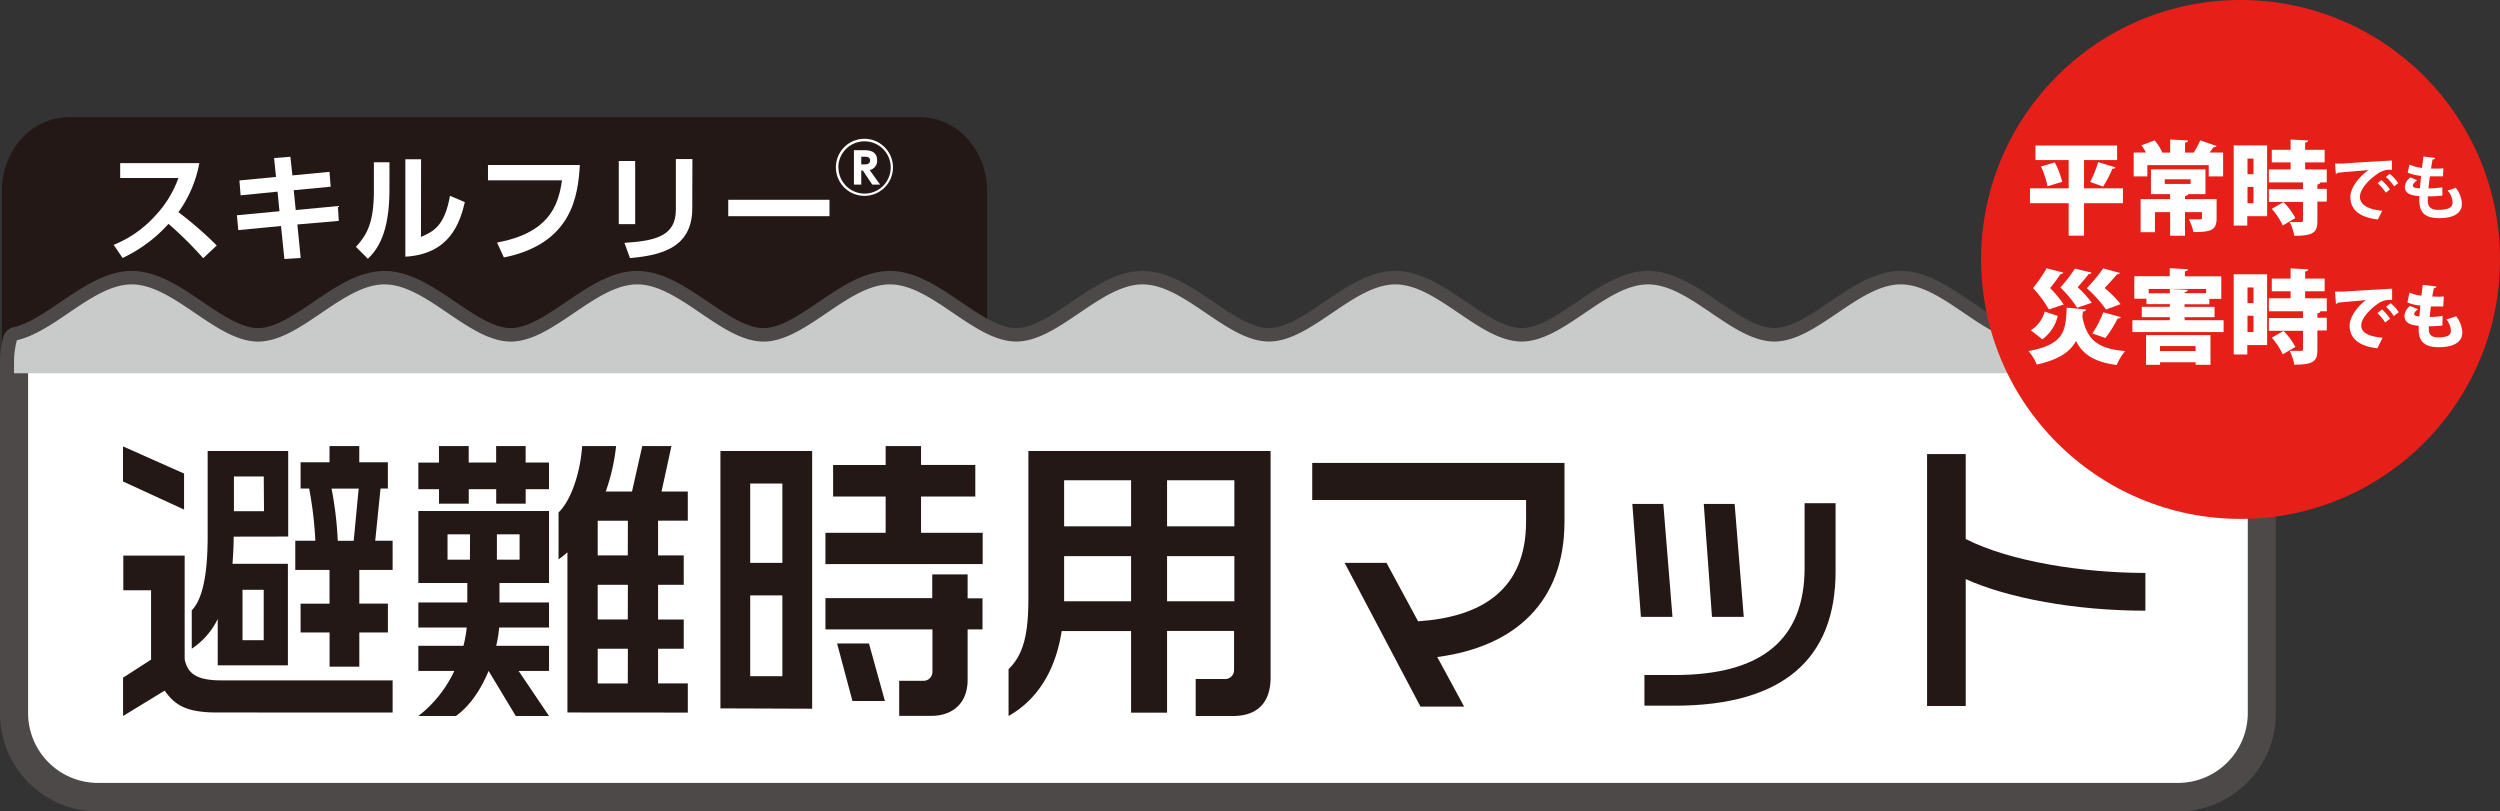 <svg xmlns="http://www.w3.org/2000/svg" width="177.95mm" height="57.76mm" viewBox="0 0 504.43 163.73">
  <rect x="0" y="0" width="504.43" height="163.73" fill="#333333" stroke="none"/>
  <defs>
    <style>
      .cls-1 {
        isolation: isolate;
      }

      .cls-2 {
        fill: #231815;
      }

      .cls-3 {
        fill: #fff;
      }

      .cls-4 {
        fill: #4c4948;
      }

      .cls-5 {
        fill: #c9caca;
        mix-blend-mode: multiply;
      }

      .cls-6 {
        fill: #e71f19;
      }
    </style>
  </defs>
  <g class="cls-1">
    <g id="レイヤー_2" data-name="レイヤー 2">
      <g id="レイヤー_1-2" data-name="レイヤー 1">
        <g>
          <path class="cls-2" d="M34.91,93.52C40.45,93.52,46,102,51.52,102s11.07-8.45,16.61-8.45h97.73c5.54,0,11.07,8.46,16.61,8.46,4.59,0,9.17-5.81,13.76-7.79a13.87,13.87,0,0,0,.49-3.62V38.5c0-6.82-5-12.41-11-12.41H13.86c-6.06,0-11,5.59-11,12.41V90.57a13.58,13.58,0,0,0,.38,3.15C8.24,95,13.27,102,18.31,102,23.84,102,29.38,93.52,34.91,93.52Z"/>
          <path class="cls-2" d="M182.47,104.43c-3.6,0-6.75-2.41-9.79-4.73-2.4-1.83-4.88-3.73-6.82-3.73H68.13c-1.94,0-4.42,1.89-6.82,3.72-3,2.33-6.19,4.73-9.79,4.73s-6.74-2.4-9.79-4.73C39.33,97.86,36.85,96,34.91,96h0c-1.94,0-4.42,1.89-6.81,3.72-3.05,2.33-6.2,4.73-9.79,4.73S11.56,102,8.52,99.7c-2-1.55-4.13-3.15-5.91-3.6A2.46,2.46,0,0,1,.83,94.28a15.8,15.8,0,0,1-.44-3.71V38.5c0-8.19,6-14.85,13.47-14.85H185.69c7.43,0,13.47,6.66,13.47,14.85V90.57a16.14,16.14,0,0,1-.57,4.26,2.4,2.4,0,0,1-1.38,1.6,26.11,26.11,0,0,0-5,3.27C189.21,102,186.06,104.43,182.47,104.43Zm-10.9-11.51a46.41,46.41,0,0,1,4.08,2.88c2.4,1.84,4.88,3.73,6.82,3.73s4.42-1.89,6.82-3.72a38.1,38.1,0,0,1,4.81-3.31,11.26,11.26,0,0,0,.17-1.93V38.5c0-5.49-3.85-10-8.58-10H13.86c-4.73,0-8.58,4.47-8.58,10V90.57a11.48,11.48,0,0,0,.08,1.3,29.34,29.34,0,0,1,6.13,3.93c2.4,1.83,4.88,3.73,6.82,3.73s4.42-1.9,6.81-3.73c3.05-2.32,6.2-4.73,9.79-4.73h0c3.6,0,6.75,2.41,9.79,4.73,2.4,1.83,4.88,3.73,6.82,3.73s4.42-1.9,6.82-3.73c3-2.32,6.19-4.73,9.79-4.73h101v.06C170.26,91.25,171.33,91.64,171.57,92.92Z"/>
        </g>
        <g>
          <path class="cls-3" d="M52.08,68.92c8.5,0,17-11.54,25.5-11.54s17,11.54,25.49,11.54,17-11.54,25.5-11.54,17,11.54,25.49,11.54,17-11.54,25.5-11.54,17,11.53,25.49,11.53,17-11.53,25.5-11.53,17,11.53,25.49,11.53,17-11.53,25.5-11.53,17,11.53,25.49,11.53,17-11.53,25.5-11.53,17,11.53,25.49,11.53,17-11.53,25.5-11.53,17,11.53,25.49,11.53,17-11.53,25.5-11.53c7,0,14.08,7.91,21.13,10.63a16.76,16.76,0,0,1,.74,4.93v71a17,17,0,0,1-16.93,16.92H19.76A17,17,0,0,1,2.83,144v-71a17,17,0,0,1,.58-4.3c7.73-1.73,15.45-11.26,23.18-11.26C35.08,57.38,43.58,68.92,52.08,68.92Z"/>
          <path class="cls-4" d="M439.45,163.73H19.76A19.77,19.77,0,0,1,0,144v-71a19.86,19.86,0,0,1,.67-5,2.82,2.82,0,0,1,2.12-2c3-.67,6.26-2.91,9.46-5.08,4.53-3.07,9.22-6.25,14.33-6.25h0c5.12,0,9.8,3.18,14.33,6.25,3.83,2.6,7.78,5.28,11.16,5.28h0c3.38,0,7.33-2.68,11.16-5.28,4.53-3.07,9.22-6.25,14.34-6.25s9.8,3.18,14.33,6.25c3.83,2.6,7.78,5.28,11.16,5.28s7.33-2.68,11.16-5.28c4.53-3.07,9.22-6.25,14.34-6.25s9.8,3.18,14.33,6.25c3.83,2.6,7.78,5.28,11.16,5.28s7.33-2.68,11.16-5.28c4.53-3.07,9.22-6.25,14.34-6.25s9.8,3.18,14.33,6.25c3.83,2.6,7.78,5.28,11.16,5.28s7.33-2.68,11.16-5.28c4.53-3.07,9.22-6.25,14.34-6.25s9.8,3.17,14.33,6.25c3.83,2.59,7.78,5.28,11.16,5.28s7.33-2.69,11.16-5.28c4.53-3.08,9.22-6.26,14.34-6.26s9.8,3.18,14.34,6.26c3.82,2.59,7.77,5.28,11.15,5.28s7.33-2.69,11.16-5.28c4.53-3.08,9.22-6.26,14.34-6.26s9.8,3.18,14.34,6.26c3.82,2.59,7.77,5.27,11.15,5.27s7.33-2.68,11.16-5.27c4.53-3.08,9.22-6.26,14.34-6.26h0c5.12,0,9.8,3.18,14.34,6.26,3.82,2.59,7.77,5.28,11.15,5.28s7.33-2.69,11.16-5.28c4.53-3.08,9.22-6.26,14.34-6.26h0c5.12,0,9.8,3.18,14.34,6.26a42.1,42.1,0,0,0,7.81,4.56,2.86,2.86,0,0,1,1.69,1.82,19.75,19.75,0,0,1,.86,5.76v71A19.77,19.77,0,0,1,439.45,163.73ZM5.83,70.89a13.15,13.15,0,0,0-.16,2v71a14.1,14.1,0,0,0,14.09,14.08H439.45A14.1,14.1,0,0,0,453.54,144v-71a13.85,13.85,0,0,0-.3-2.87,56.48,56.48,0,0,1-7.57-4.58c-3.83-2.59-7.78-5.28-11.16-5.28s-7.34,2.69-11.16,5.28c-4.53,3.07-9.22,6.25-14.34,6.25h0c-5.12,0-9.81-3.18-14.34-6.25-3.82-2.6-7.78-5.28-11.15-5.28s-7.34,2.68-11.16,5.28c-4.53,3.07-9.22,6.25-14.34,6.25s-9.81-3.18-14.34-6.25c-3.82-2.6-7.78-5.28-11.15-5.28s-7.34,2.68-11.16,5.28c-4.53,3.07-9.22,6.25-14.34,6.25s-9.81-3.17-14.34-6.25c-3.82-2.59-7.78-5.28-11.15-5.28s-7.34,2.69-11.16,5.28c-4.53,3.08-9.22,6.26-14.34,6.26s-9.81-3.18-14.34-6.26c-3.82-2.59-7.78-5.28-11.15-5.28s-7.34,2.69-11.16,5.28c-4.53,3.08-9.22,6.26-14.34,6.26s-9.81-3.18-14.34-6.26c-3.82-2.59-7.78-5.27-11.15-5.27s-7.34,2.68-11.16,5.27c-4.53,3.08-9.22,6.26-14.34,6.26s-9.81-3.18-14.34-6.26c-3.82-2.59-7.78-5.27-11.15-5.27s-7.34,2.68-11.16,5.28c-4.53,3.07-9.22,6.25-14.34,6.25s-9.81-3.18-14.34-6.25c-3.82-2.6-7.78-5.28-11.15-5.28s-7.34,2.68-11.16,5.27c-4.53,3.08-9.22,6.26-14.34,6.26h0c-5.12,0-9.81-3.18-14.34-6.26C33.92,62.9,30,60.22,26.59,60.22s-7.34,2.68-11.16,5.27C12.34,67.59,9.17,69.74,5.83,70.89Z"/>
        </g>
        <path class="cls-5" d="M52.08,68.92c8.5,0,17-11.54,25.5-11.54s17,11.54,25.49,11.54,17-11.54,25.5-11.54,17,11.54,25.49,11.54,17-11.54,25.5-11.54,17,11.53,25.49,11.53,17-11.53,25.5-11.53,17,11.53,25.49,11.53,17-11.53,25.5-11.53,17,11.53,25.49,11.53,17-11.53,25.5-11.53,17,11.53,25.49,11.53,17-11.53,25.5-11.53,17,11.53,25.49,11.53,17-11.53,25.5-11.53c7,0,14.08,7.91,21.13,10.63a16.76,16.76,0,0,1,.74,4.93v2.38H2.83V72.94a17,17,0,0,1,.58-4.3c7.73-1.73,15.45-11.26,23.18-11.26C35.08,57.38,43.58,68.92,52.08,68.92Z"/>
        <g>
          <path class="cls-2" d="M24.82,97.15V90.07l12.32,5.48v7.26Zm19,46.61c-6.25,0-8.52-1.49-10.6-4.41l-8.39,5.12v-7.73l5.65-3.64v-14H24.88v-7H37.26V133c.59,3,2.56,4.28,7.38,4.28H79.22v6.49Zm3.33-35.48c0,2-.12,3.81-.24,5.48H58.09v20.48H43.93v-9.35a15.08,15.08,0,0,1-5.24,6v-7.74c2.2-2.26,3.21-7.26,3.21-14.94V91H58.15v17.26Zm6.07-12.14H47.2v7h6.07ZM53.21,119H48.93v10.18h4.28Zm19.29-4v6.79h5.77v5.83H72.5v6.9h-6v-6.9H60.65V121.8h5.84V115H59.58v-5.89h4.05a76.52,76.52,0,0,0-1.25-10.54H60.65v-5.3h5.84V90h6v3.27h5.77v5.3H76.78l-1.07,10.54h3.51V115ZM66.9,98.58a72,72,0,0,1,1.25,10.54h3.22l1-10.54Z"/>
          <path class="cls-2" d="M106.07,98.7v2.92h-5.95V98.7H94.58v2.92h-6V98.7H84.41V93.34h4.16V90h6v3.33h5.54V90h5.95v3.33h4.71V98.7Zm-2,45.77-5.48-9.1c-1.54,3.69-3.69,7-6.6,9.1H84.41a24.72,24.72,0,0,0,7.26-9.1H84.41v-5.06h9.1a25,25,0,0,0,.66-3.69H84.41v-5.06h9.88v-3.93H84.41V103.1h26.37v14.53h-10v3.93h10v5.06H100.72a26.25,26.25,0,0,1-.6,3.69h10.66v5.06h-6.14l6.14,9.1Zm-9.23-36.66H90.3v5.12h4.52Zm10,0h-4.58v5.12h4.58Zm9.65,35.95V111.44a20.36,20.36,0,0,1-1.79,1.43V103.4c2.5-2.38,4.4-8,4.76-13.39h6.85a40.26,40.26,0,0,1-2.09,9.17h5.3L129.59,90h5.89l-2,9.17h5.3v5.89h-6v7h5.18V118h-5.18v7h5.18v5.89h-5.18v7h6v5.89Zm12.2-38.69H120.6v7h6.07Zm0,12.92H120.6v7h6.07Zm0,12.91H120.6v7h6.07Z"/>
          <path class="cls-2" d="M145.36,142.93V91h18.51v52Zm12.5-45.36h-6.49v16h6.49Zm0,22.56h-6.49v16.31h6.49Zm8.69-6.31v-6.31H178.7v-7.32H168.1V93.82h10.6V90h7.14v3.81h10.95v6.37H185.84v7.32h12.44v6.31ZM195.24,127v10.18c0,4.76-3.09,7.26-7.32,7.26h-6.49v-7.08h4.71a1.8,1.8,0,0,0,2-1.79V127H166.55v-6.31H188.1V115.9h7.14v4.82h3V127ZM172,141.44l-3.1-11.61h6.43l3.22,11.61Z"/>
          <path class="cls-2" d="M248.76,144.47h-7.5V137H247a1.8,1.8,0,0,0,2-1.84v-7.86H235.48v16.49h-7.26V127.33h-14c-1.14,7.26-4.35,13.51-10.72,17.14V135c3.16-3,4-7.5,4-14.29V91h48.87V136.8C256.32,142.27,253.22,144.47,248.76,144.47ZM228.22,96.91H214.71v9.29h13.51Zm0,15.3H214.71v9.11h13.51Zm20.84-15.3H235.48v9.29h13.58Zm0,15.3H235.48v9.11h13.58Z"/>
          <path class="cls-2" d="M290,132.57l5.42,10h-8.81l-15.3-29h8.45l6.37,11.79c12.62-.84,21.79-6.19,21.79-20.12v-4.35H264.77V93.4h50.9v11.85C315.67,121.38,305.79,130.49,290,132.57Z"/>
          <path class="cls-2" d="M331.09,124.47l-1.73-22.79h6.25l1.85,22.79Zm6.78,17.92H331.8V136.2h6.07c17.68,0,26.25-7.2,26.25-21.67v-13h6.25v13.75C370.37,132.87,359.84,142.39,337.87,142.39Zm7.56-17.92-1.66-22.79H350l1.84,22.79Z"/>
          <path class="cls-2" d="M396.63,116.85v25.6h-7.8V91.62h7.8v17.14c9,4.58,23.75,6.84,36.25,6.84v7.62C418.65,123.22,405.08,120.66,396.63,116.85Z"/>
        </g>
        <g>
          <g>
            <path class="cls-3" d="M40.22,32.91A24.4,24.4,0,0,1,36,42.81a72.7,72.7,0,0,1,7.73,6.72L41,52.1a74.1,74.1,0,0,0-7-6.93,29.07,29.07,0,0,1-9.26,6.88l-1.81-2.64a22.76,22.76,0,0,0,8.42-5.91A21.84,21.84,0,0,0,36,35.91H24.25v-3Z"/>
            <path class="cls-3" d="M66.48,34.67l.24,3-7.45.71.4,4,8.5-.81.19,3L60,45.29l.67,6.76-3.29.21L56.7,45.6l-8.62.83-.28-3,8.59-.81L56,38.67l-7.45.74-.24-3,7.38-.71-.38-3.81,3.28-.26L59,35.39Z"/>
            <path class="cls-3" d="M78.58,38.27c0,8.85-2.43,12.07-4.35,13.95l-2.41-2.41C74,47.43,75.44,45,75.44,38.53V32.74h3.14Zm6.36,9.54c2.38-1.05,4.78-2.09,5.85-8.31l3,1.29c-1,4.28-3.12,10.5-12,11V32.13h3.17Z"/>
            <path class="cls-3" d="M117,33.29c-.38,6.14-1.5,15.86-15.33,18.66l-1.38-3c10.24-1.93,12.36-7.17,13.1-12.57H98.46V33.29Z"/>
            <path class="cls-3" d="M128.16,45.22h-3.31V32.48h3.31Zm11.52-3.14c0,8.3-7,9.47-12.57,10L126,49c6.42-.4,10.37-1.45,10.37-6.69V32.1h3.34Z"/>
            <path class="cls-3" d="M167.37,40.31v3.31H146.94V40.31Z"/>
          </g>
          <path class="cls-3" d="M180.18,33.78A5.76,5.76,0,1,1,174.41,28,5.78,5.78,0,0,1,180.18,33.78Zm-11,0a5.27,5.27,0,1,0,5.26-5.26A5.27,5.27,0,0,0,169.15,33.78Zm4.6.63v2.84H172.3V30.31h2.24c1.54,0,2.44.67,2.44,2a1.89,1.89,0,0,1-1.5,2l2.1,2.94H176l-1.9-2.84Zm0-2.78v1.54h.61c.37,0,1.16,0,1.16-.78s-.7-.76-1.16-.76Z"/>
        </g>
        <circle class="cls-6" cx="452.08" cy="52.35" r="52.35"/>
        <g>
          <path class="cls-3" d="M428.35,38v3H420.5v6.55h-3.1V41h-7.81V38h7.81V32.3h-6.7V29.36h16.47V32.3H420.5V38Zm-15.22-.41a18.16,18.16,0,0,0-1.31-4l2.78-.82a16.51,16.51,0,0,1,1.49,3.92Zm13.73-3.82c-.08.19-.31.27-.64.27a22.72,22.72,0,0,1-1.87,3.61l-2.62-.94a20.89,20.89,0,0,0,1.61-4Z"/>
          <path class="cls-3" d="M447.25,29.46c-.1.19-.31.25-.64.25-.2.32-.49.69-.77,1.06h2.72v4.82h-2.9V33.32H433.27v2.27h-2.75V30.77H433a14.35,14.35,0,0,0-.9-1.45l2.63-1a9.12,9.12,0,0,1,1.54,2.41l-.15.06h1.76V28.15l3.62.19c0,.24-.19.37-.62.45v2h1.74l0,0a16,16,0,0,0,1.33-2.47Zm0,10.71v3.88c0,2.39-1.13,2.78-4.68,2.78a9.83,9.83,0,0,0-.92-2.58c.8,0,2,0,2.25,0s.41-.06.41-.28V42.8h-3.44v4.76h-3V42.8h-3.06v4.05h-2.89V40.17h5.95v-1H434v-5H445v5h-3.51c0,.2-.23.3-.62.38v.62Zm-10.46-4v.94H442v-.94Z"/>
          <path class="cls-3" d="M457.44,29.34V43.62h-4v1.9h-2.74V29.34ZM454.69,32h-1.21v3.15h1.21Zm-1.21,9h1.21V37.7h-1.21Zm16-6.8V36.8h-2.8v0l1.49,0c0,.22-.18.37-.59.43v.88h1.9v2.57h-1.9v3.9c0,2.21-.63,3-4.66,3a9.87,9.87,0,0,0-.92-2.78c.86,0,2,0,2.27,0s.41-.06.41-.33V40.74h-6.89V38.17h6.89V36.8h-6.89V34.18h4.39V32.77h-3.8V30.22h3.8V28.15l3.54.19c0,.22-.18.37-.61.45v1.43h3.94v2.55h-3.94v1.41ZM460.59,45.5a13.57,13.57,0,0,0-2.21-3.37l2.37-1.35A13.65,13.65,0,0,1,463.14,44Z"/>
          <path class="cls-3" d="M471.15,33c.44,0,1.08,0,1.47,0,1.61-.12,7.66-.49,10-.61l0,1.89a4.13,4.13,0,0,0-3,.86c-1.54,1-3.45,3-3.45,4.55s1.42,2.52,4.49,2.84l-.87,1.76c-4-.48-5.55-2.16-5.55-4.58,0-1.71,1.57-3.93,3.67-5.4-1.74.16-5,.41-6.26.55,0,.11-.21.21-.34.24Zm9.36,3.33a9.44,9.44,0,0,1,1.71,1.89l-.83.66a9.94,9.94,0,0,0-1.65-1.92Zm1.67-1.25a8.05,8.05,0,0,1,1.7,1.88l-.81.65a9.78,9.78,0,0,0-1.67-1.91Z"/>
          <path class="cls-3" d="M492.8,39.47a26.2,26.2,0,0,1-2.94.15c0,.31,0,.58,0,.84,0,1.64,1.05,1.89,2.25,1.89a6.12,6.12,0,0,0,1.75-.25,1.27,1.27,0,0,0,1-1.33,3.87,3.87,0,0,0-1-2.33,12.16,12.16,0,0,0,1.64-.56,5.74,5.74,0,0,1,1.25,3.2c0,2.93-3.73,2.93-4.6,2.93-2.73,0-4-1-4-3.62,0-.39,0-.57,0-.82-1-.09-2.92-.23-2.92-1.84a2.5,2.5,0,0,1,1.13-1.93l1.36.57c-.53.34-.87.76-.87,1.07,0,.5.84.54,1.42.57.08-.77.15-1.62.25-2.52a9.19,9.19,0,0,1-2.72-.66l.37-1.62a8.69,8.69,0,0,0,2.53.67c.1-.79.2-1.6.27-2.3l2.35.28c0,.18-.21.3-.5.34-.1.49-.21,1.15-.31,1.82.26,0,.6,0,.94,0,.51,0,1.09,0,1.55-.06l-.08,1.62c-.37,0-.84,0-1.32,0s-.94,0-1.33,0c-.11.84-.2,1.67-.28,2.44a24.7,24.7,0,0,0,2.81-.21Z"/>
          <path class="cls-3" d="M420.89,62.43c0,.22-.24.41-.63.45,0,.35-.08.69-.1,1,.83,4.39,2.84,6.52,8.64,6.95a11,11,0,0,0-1.7,2.82c-4.47-.6-6.82-2.09-8.23-4.85-1.14,2.13-3.35,3.74-7.91,4.76a9.25,9.25,0,0,0-1.67-2.73c7.35-1.37,7.48-4.11,7.72-8.75Zm-11.13,4.21a6.34,6.34,0,0,0,2.8-3.78l2.63.88a8,8,0,0,1-3.1,4.72ZM416.32,55c-.07.18-.25.29-.56.29-.49.73-1.32,1.88-2.1,2.84a22.91,22.91,0,0,1,2.74,3.31l-3,1a23.09,23.09,0,0,0-3.19-4.31,32.6,32.6,0,0,0,2.74-4ZM422,55c-.06.19-.23.29-.56.29-.51.67-1.41,1.75-2.22,2.67a21,21,0,0,1,2.84,3.13l-2.95,1A23.08,23.08,0,0,0,415.72,58a31.7,31.7,0,0,0,2.95-3.8Zm5.72.06c-.06.19-.25.29-.55.27-.6.71-1.6,1.84-2.52,2.78a22.31,22.31,0,0,1,3.23,3.25l-2.94,1.1a24.85,24.85,0,0,0-3.88-4.31,33.15,33.15,0,0,0,3.3-4Zm.2,8.93c-.08.18-.31.29-.65.29a24.75,24.75,0,0,1-2.45,3.92l-2.64-.92A21,21,0,0,0,424.39,63Z"/>
          <path class="cls-3" d="M440.81,64.61h7.85V67H430.25V64.61h7.56V64h-5.66V61.9h5.66v-.53h-4.72V60.28h-2.45V55.73h7.15V54.11l3.68.21c0,.22-.19.37-.62.43v1h7.34v4.55h-2.41v1.09h-5v.53h6.05V64h-6.05Zm-7.8,9v-6h13v6h-3v-.51h-7.17v.51Zm.53-14.44h4.27V58.3l3.62.19c0,.24-.19.36-.62.44v.21h4.33V58.3h-11.6ZM443,69.82h-7.17v1H443Z"/>
          <path class="cls-3" d="M457.44,55.34V69.62h-4v1.9h-2.74V55.34ZM454.69,58h-1.21v3.15h1.21Zm-1.21,9h1.21V63.7h-1.21Zm16-6.8V62.8h-2.8v0l1.49,0c0,.22-.18.37-.59.43v.88h1.9v2.57h-1.9v3.9c0,2.21-.63,3-4.66,3a9.87,9.87,0,0,0-.92-2.78c.86,0,2,0,2.27,0s.41-.06.41-.33V66.74h-6.89V64.17h6.89V62.8h-6.89V60.18h4.39V58.77h-3.8V56.22h3.8V54.15l3.54.19c0,.22-.18.37-.61.45v1.43h3.94v2.55h-3.94v1.41ZM460.59,71.5a13.57,13.57,0,0,0-2.21-3.37l2.37-1.35A13.65,13.65,0,0,1,463.14,70Z"/>
          <path class="cls-3" d="M471.14,58.84c.43,0,1.14,0,1.52,0,1.8-.11,7.34-.45,10-.59l0,2.28a4.16,4.16,0,0,0-3.11.93c-1.28.91-3.11,2.69-3.11,4.19s1.43,2.22,4.3,2.49l-1.05,2.13c-4-.43-5.6-2.21-5.6-4.59,0-1.59,1.4-3.72,3.27-5.12-1.83.17-4.65.39-5.67.52,0,.11-.22.21-.36.24Zm9.49,3.6a9.23,9.23,0,0,1,1.62,1.88l-1,.75a9.85,9.85,0,0,0-1.56-1.9Zm1.74-1.26A7.15,7.15,0,0,1,484,63l-1,.76a10,10,0,0,0-1.57-1.88Z"/>
          <path class="cls-3" d="M492.81,65.68a22.85,22.85,0,0,1-2.74.15c0,.23,0,.41,0,.63,0,1.47,1.06,1.61,2,1.61a5.67,5.67,0,0,0,1.71-.25,1.09,1.09,0,0,0,.74-1.16,3.75,3.75,0,0,0-.93-2.22,18.37,18.37,0,0,0,2-.64,6.07,6.07,0,0,1,1.24,3.25c0,3-3.88,3-4.81,3-3.51,0-4-1.83-4-3.75,0-.25,0-.39,0-.56-.94-.09-2.86-.27-2.86-2a2.7,2.7,0,0,1,1.12-2l1.64.66c-.49.31-.81.7-.81,1s.56.42,1.05.46c.07-.68.13-1.41.21-2.21a8.51,8.51,0,0,1-2.62-.62l.42-2a8,8,0,0,0,2.41.63c.08-.72.18-1.5.25-2.18l2.78.32c0,.18-.21.31-.52.36-.11.45-.23,1.06-.32,1.67a22.92,22.92,0,0,0,2.32,0l-.11,2c-.32,0-.79,0-1.23,0l-1.27,0c-.09.75-.16,1.45-.23,2.13a18.37,18.37,0,0,0,2.6-.21Z"/>
        </g>
      </g>
    </g>
  </g>
</svg>
